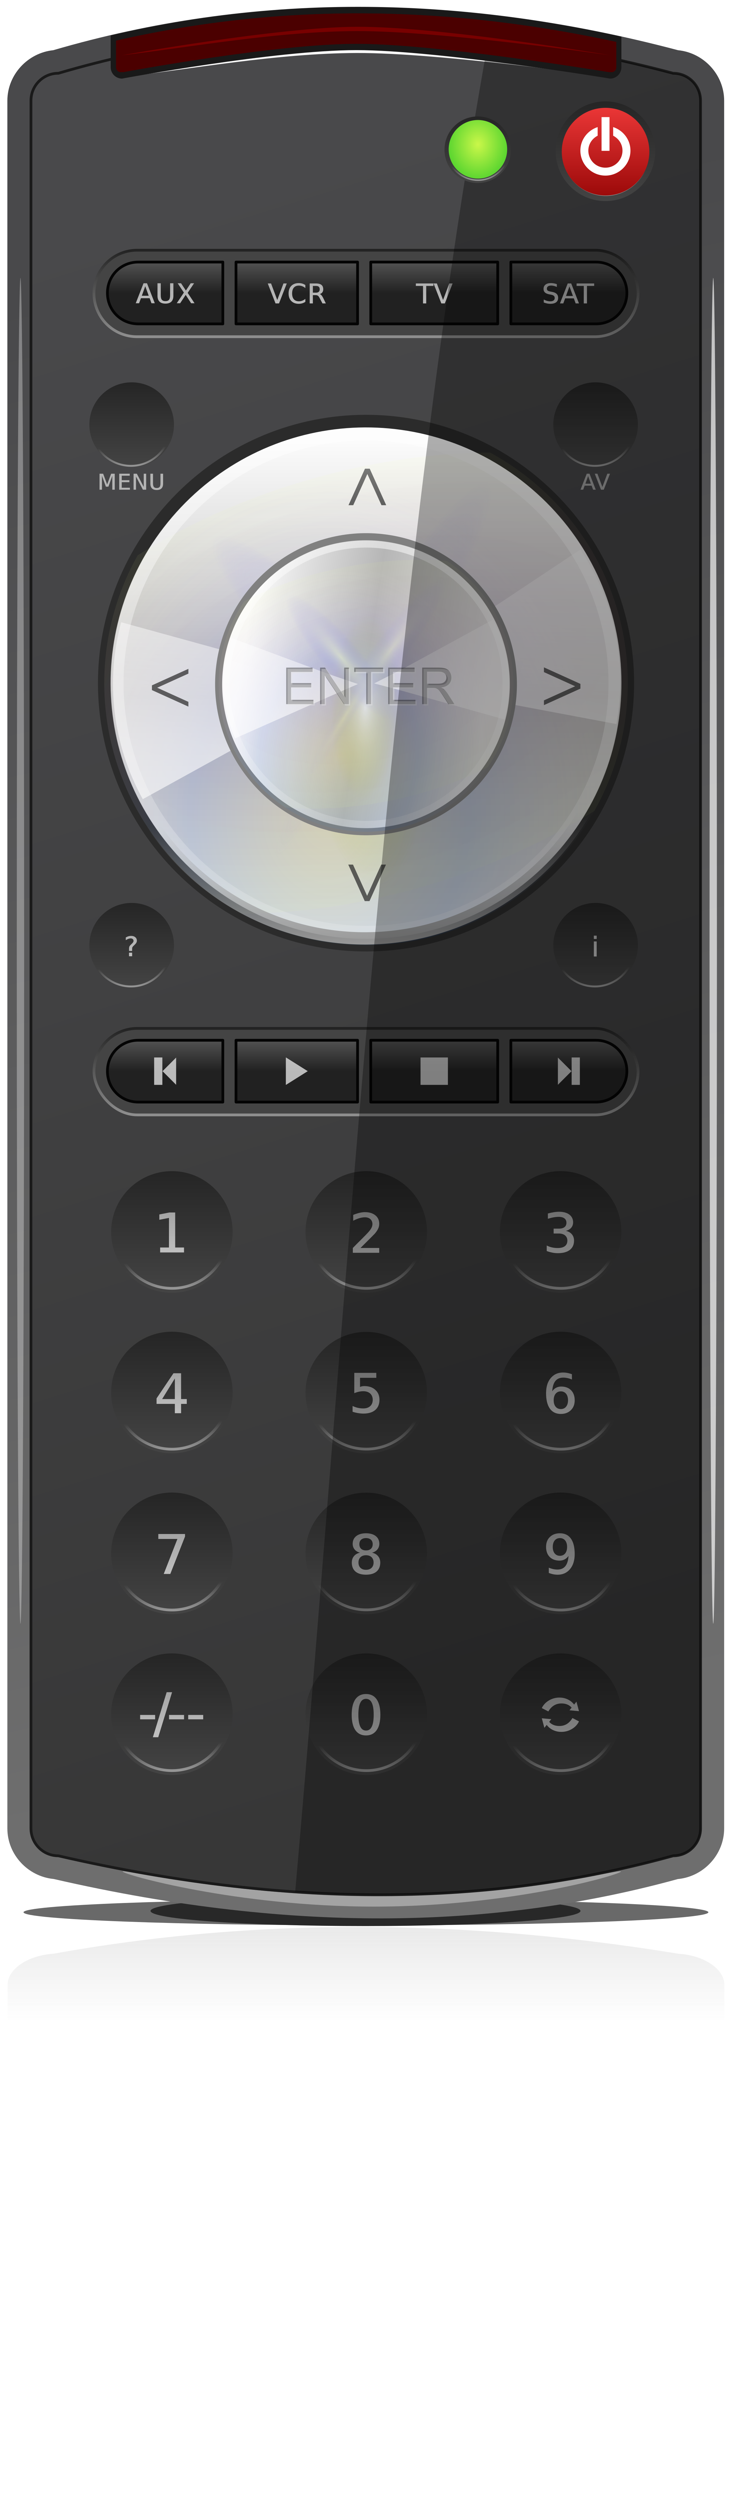 <svg xmlns="http://www.w3.org/2000/svg" xmlns:xlink="http://www.w3.org/1999/xlink" viewBox="0 0 267.4 912.4"><defs><linearGradient id="V" y2="588.45" xlink:href="#k" gradientUnits="userSpaceOnUse" x2="-8.112" gradientTransform="translate(663.89 -68.365)" y1="603.03" x1="-8.112"/><linearGradient id="l"><stop offset="0" stop-color="#212121"/><stop offset="1" stop-color="#545454"/></linearGradient><linearGradient id="k"><stop offset="0" stop-color="#e0e0e0"/><stop offset="1" stop-color="#c1c1c1"/></linearGradient><linearGradient id="i"><stop offset="0" stop-color="#999"/><stop offset="1" stop-color="#999" stop-opacity="0"/></linearGradient><linearGradient id="j"><stop offset="0" stop-color="#444"/><stop offset="1" stop-color="#252525"/></linearGradient><linearGradient id="r" y2="730.97" gradientUnits="userSpaceOnUse" x2="931.48" gradientTransform="translate(-38.256 17.862)" y1="173.5" x1="756.56"><stop offset="0" stop-color="#49494b"/><stop offset="1" stop-color="#373737"/></linearGradient><linearGradient id="s" y2="247.42" xlink:href="#m" gradientUnits="userSpaceOnUse" x2="-156.82" gradientTransform="translate(957.71 -7.25)" y1="214.87" x1="-156.82"/><linearGradient id="a" y2="34.307" gradientUnits="userSpaceOnUse" x2="32.511" y1="11.188" x1="14.997"><stop offset="0" stop-color="#ebebeb"/><stop offset=".5" stop-color="#fff"/><stop offset="1" stop-color="#ebebeb"/></linearGradient><linearGradient id="b" y2="14.203" gradientUnits="userSpaceOnUse" x2="35.391" y1="32.416" x1="12.274"><stop offset="0" stop-color="#fbfbfb"/><stop offset=".5" stop-color="#b6b6b6"/><stop offset="1" stop-color="#e4e4e4"/></linearGradient><linearGradient id="c" y2="14.203" gradientUnits="userSpaceOnUse" x2="35.391" y1="32.416" x1="12.274"><stop offset="0" stop-color="#b307ff" stop-opacity=".822"/><stop offset="1" stop-color="#f0ff8b" stop-opacity=".644"/><stop offset="1" stop-color="#fff" stop-opacity="0"/></linearGradient><linearGradient id="d" y2="14.203" gradientUnits="userSpaceOnUse" y1="32.416" x2="35.391" x1="12.274"><stop offset="0" stop-color="#fff"/><stop offset="1" stop-color="#b8c04c" stop-opacity="0"/></linearGradient><linearGradient id="e" y2="14.203" gradientUnits="userSpaceOnUse" x2="35.391" y1="32.416" x1="12.274"><stop offset="0" stop-color="#ffffc8"/><stop offset="1" stop-color="#9a91ef" stop-opacity="0"/></linearGradient><linearGradient id="f" y2="14.203" gradientUnits="userSpaceOnUse" y1="32.416" x2="35.391" x1="12.274"><stop offset="0" stop-color="#fff307"/><stop offset=".5" stop-color="#166eff"/><stop offset="1" stop-color="#fff" stop-opacity="0"/></linearGradient><linearGradient id="g"><stop offset="0" stop-color="#fff" stop-opacity=".327"/><stop offset="1" stop-color="#fff" stop-opacity=".604"/></linearGradient><linearGradient id="h"><stop offset="0" stop-color="#fff"/><stop offset="1" stop-color="#fff" stop-opacity="0"/></linearGradient><linearGradient id="t" y2="731.95" xlink:href="#j" gradientUnits="userSpaceOnUse" x2="292.61" gradientTransform="translate(957.71 -7.25)" y1="694.52" x1="292.61"/><linearGradient id="u" y2="179.19" xlink:href="#l" gradientUnits="userSpaceOnUse" x2="-230.2" gradientTransform="translate(957.71 32.751)" y1="190.97" x1="-230.2"/><linearGradient id="v" y2="34.307" xlink:href="#a" gradientUnits="userSpaceOnUse" x2="32.511" gradientTransform="rotate(41.999 153.319 1118.676) scale(5.458)" y1="11.188" x1="14.997"/><linearGradient id="w" y2="36.431" xlink:href="#b" gradientUnits="userSpaceOnUse" x2="36.003" gradientTransform="rotate(41.999 153.319 1118.676) scale(5.458)" y1="11.114" x1="13.208"/><linearGradient id="D" y2="28" xlink:href="#g" gradientUnits="userSpaceOnUse" x2="29" gradientTransform="scale(5.731) rotate(42 27.43 193.732)" y1="14.625" x1="21.125"/><linearGradient id="E" y2="54.698" xlink:href="#h" gradientUnits="userSpaceOnUse" x2="48.799" gradientTransform="scale(4.585) rotate(42.001 28.07 248.222)" y1="3.61" x1="10.502"/><linearGradient id="R" y2="307.09" gradientUnits="userSpaceOnUse" x2="317.9" gradientTransform="rotate(90 562.615 545.885)" y1="307.09" x1="304.58"><stop offset="0" stop-color="#444"/><stop offset="1" stop-color="#252525"/></linearGradient><linearGradient id="Z" y2="588.45" xlink:href="#k" gradientUnits="userSpaceOnUse" x2="-8.112" gradientTransform="translate(738.18 88.184)" y1="603.03" x1="-8.112"/><linearGradient id="F" y2="34.307" xlink:href="#a" gradientUnits="userSpaceOnUse" x2="32.511" gradientTransform="translate(228.86 315.09) scale(6.295)" y1="11.188" x1="14.997"/><linearGradient id="G" y2="14.203" xlink:href="#b" gradientUnits="userSpaceOnUse" x2="35.391" gradientTransform="translate(228.86 315.09) scale(6.295)" y1="32.416" x1="12.274"/><linearGradient id="aa" y2="588.45" xlink:href="#k" gradientUnits="userSpaceOnUse" x2="-8.112" gradientTransform="translate(809.14 88.174)" y1="603.03" x1="-8.112"/><linearGradient id="af" y2="247.42" xlink:href="#m" gradientUnits="userSpaceOnUse" x2="-156.82" gradientTransform="translate(957.71 276.75)" y1="214.87" x1="-156.82"/><linearGradient id="ag" y2="731.95" xlink:href="#j" gradientUnits="userSpaceOnUse" x2="292.61" gradientTransform="translate(957.71 276.75)" y1="694.52" x1="292.61"/><linearGradient id="ah" y2="179.19" xlink:href="#l" gradientUnits="userSpaceOnUse" x2="-230.2" gradientTransform="translate(957.71 316.75)" y1="190.97" x1="-230.2"/><linearGradient id="ao" y2="588.45" xlink:href="#k" gradientUnits="userSpaceOnUse" x2="-8.112" gradientTransform="translate(829.7 -371.31)" y1="603.03" x1="-8.112"/><linearGradient id="ap" y2="588.45" xlink:href="#k" gradientUnits="userSpaceOnUse" x2="-8.112" gradientTransform="matrix(-.795 .5 -.795 -.5 1467.4 949.17)" y1="603.03" x1="-8.112"/><linearGradient id="N" y2="28" xlink:href="#g" gradientUnits="userSpaceOnUse" x2="29" gradientTransform="translate(221.31 314.54) scale(6.609)" y1="14.625" x1="21.125"/><linearGradient id="O" y2="54.698" xlink:href="#h" gradientUnits="userSpaceOnUse" x2="48.799" gradientTransform="translate(251.2 328.31) scale(5.287)" y1="3.61" x1="10.502"/><linearGradient id="Q" y2="703.24" xlink:href="#i" gradientUnits="userSpaceOnUse" x2="292.43" y1="694.07" x1="292.74"/><linearGradient id="S" y2="731.95" xlink:href="#j" gradientUnits="userSpaceOnUse" x2="292.61" y1="694.52" x1="292.61"/><linearGradient id="al" y2="145.48" xlink:href="#i" gradientUnits="userSpaceOnUse" x2="789.26" gradientTransform="matrix(1 0 0 .6 -204.68 731.17)" y1="12.448" x1="789.26"/><linearGradient id="aA" y2="731.95" gradientUnits="userSpaceOnUse" x2="292.61" y1="694.52" x1="292.61"><stop offset="0" stop-color="#ea3636"/><stop offset="1" stop-color="#9c0a0a"/></linearGradient><linearGradient id="aB" y2="731.95" gradientUnits="userSpaceOnUse" x2="292.61" y1="694.52" x1="292.61"><stop offset="0" stop-color="#444"/><stop offset="1" stop-color="#252525"/></linearGradient><linearGradient id="aq" y2="588.45" xlink:href="#k" gradientUnits="userSpaceOnUse" x2="-8.112" gradientTransform="matrix(-.5 -.5 -.5 .5 1169.1 66.269)" y1="603.03" x1="-8.112"/><linearGradient id="T" y2="588.45" xlink:href="#k" gradientUnits="userSpaceOnUse" x2="-8.112" gradientTransform="translate(521.67 -68.355)" y1="603.03" x1="-8.112"/><linearGradient id="U" y2="588.45" xlink:href="#k" gradientUnits="userSpaceOnUse" x2="-8.112" gradientTransform="translate(593.12 -68.225)" y1="603.03" x1="-8.112"/><linearGradient id="m"><stop offset="0" stop-color="#212121"/><stop offset="1" stop-color="#909090"/></linearGradient><linearGradient id="W" y2="588.45" xlink:href="#k" gradientUnits="userSpaceOnUse" x2="-8.112" gradientTransform="translate(521.92 -9.688)" y1="603.03" x1="-8.112"/><linearGradient id="X" y2="588.45" xlink:href="#k" gradientUnits="userSpaceOnUse" x2="-8.112" gradientTransform="translate(592.95 -9.828)" y1="603.03" x1="-8.112"/><linearGradient id="Y" y2="588.45" xlink:href="#k" gradientUnits="userSpaceOnUse" x2="-8.112" gradientTransform="translate(663.77 -9.698)" y1="603.03" x1="-8.112"/><linearGradient id="ab" y2="588.45" xlink:href="#k" gradientUnits="userSpaceOnUse" x2="-8.112" gradientTransform="translate(663.91 48.969)" y1="603.03" x1="-8.112"/><linearGradient id="ac" y2="588.45" xlink:href="#k" gradientUnits="userSpaceOnUse" x2="-8.112" gradientTransform="translate(592.84 107.64)" y1="603.03" x1="-8.112"/><linearGradient id="ad" y2="596.24" xlink:href="#k" gradientUnits="userSpaceOnUse" x2="-11.232" gradientTransform="translate(708.36 -1251.8)" y1="596.24" x1="1.287"/><linearGradient id="ae" y2="588.45" xlink:href="#k" gradientUnits="userSpaceOnUse" x2="-8.112" gradientTransform="translate(515.92 106.72)" y1="603.03" x1="-8.112"/><linearGradient id="ai" y2="588.45" xlink:href="#k" gradientUnits="userSpaceOnUse" x2="-8.112" gradientTransform="translate(515.26 -414.76)" y1="603.03" x1="-8.112"/><linearGradient id="aj" y2="588.45" xlink:href="#k" gradientUnits="userSpaceOnUse" x2="-8.112" gradientTransform="translate(563.48 -414.7)" y1="603.03" x1="-8.112"/><linearGradient id="am" y2="588.45" xlink:href="#k" gradientUnits="userSpaceOnUse" x2="-8.112" gradientTransform="translate(617.68 -414.69)" y1="603.03" x1="-8.112"/><linearGradient id="an" y2="588.45" xlink:href="#k" gradientUnits="userSpaceOnUse" x2="-8.112" gradientTransform="translate(663.62 -414.7)" y1="603.03" x1="-8.112"/><linearGradient id="au" y2="588.45" xlink:href="#k" gradientUnits="userSpaceOnUse" x2="-8.112" gradientTransform="translate(681.72 -176.37)" y1="603.03" x1="-8.112"/><linearGradient id="av" y2="588.45" xlink:href="#k" gradientUnits="userSpaceOnUse" x2="-8.112" gradientTransform="translate(510.94 -176.46)" y1="603.03" x1="-8.112"/><linearGradient id="at" y2="588.45" xlink:href="#k" gradientUnits="userSpaceOnUse" x2="-8.112" gradientTransform="translate(1113.2 -371.94)" y1="603.03" x1="-8.112"/><linearGradient id="as" y2="588.45" xlink:href="#k" gradientUnits="userSpaceOnUse" x2="-8.112" gradientTransform="matrix(.5 -.5 .5 .5 433.38 66.269)" y1="603.03" x1="-8.112"/><linearGradient id="ar" y2="588.45" xlink:href="#k" gradientUnits="userSpaceOnUse" x2="-8.112" gradientTransform="translate(960.66 -371.94)" y1="603.03" x1="-8.112"/><linearGradient id="o" y2="706.79" gradientUnits="userSpaceOnUse" x2="877.44" gradientTransform="translate(11.516 30.673)" y1="173.5" x1="756.56"><stop offset="0" stop-color="#49494b"/><stop offset="1" stop-color="#6e6e6e"/></linearGradient><radialGradient id="aC" gradientUnits="userSpaceOnUse" cy="719" cx="292.61" gradientTransform="matrix(-1 0 0 -1.185 585.23 1562.1)" r="18.712"><stop offset="0" stop-color="#caf749"/><stop offset="1" stop-color="#5dd630"/></radialGradient><radialGradient id="L" xlink:href="#e" gradientUnits="userSpaceOnUse" cy="23.914" cx="133.84" gradientTransform="matrix(-.267 .073 -.679 -2.47 438.45 536.86)" r="21.333"/><radialGradient id="K" xlink:href="#e" gradientUnits="userSpaceOnUse" cy="21.618" cx="35.511" gradientTransform="matrix(.56 -.101 .554 3.066 341.81 365.93)" r="21.333"/><radialGradient id="J" xlink:href="#e" gradientUnits="userSpaceOnUse" cy="33.378" cx="16.885" gradientTransform="matrix(.027 -.65 2.879 .121 256.26 467.41)" r="21.333"/><radialGradient id="I" xlink:href="#d" gradientUnits="userSpaceOnUse" cy="48.238" cx="53.557" gradientTransform="matrix(.838 -.841 2.289 2.281 236.8 407.62)" r="21.333"/><radialGradient id="H" xlink:href="#c" gradientUnits="userSpaceOnUse" cy="38.807" cx="26.138" gradientTransform="matrix(4.069 -6.57 3.544 2.195 136.04 547.03)" r="21.333"/><radialGradient id="x" xlink:href="#c" gradientUnits="userSpaceOnUse" cy="38.807" cx="26.138" gradientTransform="matrix(6.434 -1.873 1.01 3.471 593.51 280.36)" r="21.333"/><radialGradient id="y" xlink:href="#d" gradientUnits="userSpaceOnUse" cy="48.238" cx="53.557" gradientTransform="matrix(1.028 -.056 .151 2.798 739.33 248.98)" r="21.333"/><radialGradient id="z" xlink:href="#e" gradientUnits="userSpaceOnUse" cy="33.378" cx="16.885" gradientTransform="matrix(.395 -.403 1.785 1.749 717.18 298.8)" r="21.333"/><radialGradient id="A" xlink:href="#e" gradientUnits="userSpaceOnUse" cy="21.618" cx="35.511" gradientTransform="matrix(.42 .26 -1.422 2.297 831.19 283.05)" r="21.333"/><radialGradient id="C" xlink:href="#f" gradientUnits="userSpaceOnUse" cy="27.569" cx="37.751" gradientTransform="matrix(-.047 5.868 -4.791 -.039 921.3 193.63)" r="21.333"/><radialGradient id="M" xlink:href="#f" gradientUnits="userSpaceOnUse" cy="27.569" cx="37.751" gradientTransform="matrix(4.487 5.066 -4.136 3.663 350.03 219.77)" r="21.333"/><radialGradient id="B" xlink:href="#e" gradientUnits="userSpaceOnUse" cy="23.914" cx="133.84" gradientTransform="matrix(-.215 -.108 .996 -1.986 794.29 449.27)" r="21.333"/><filter id="ax" height="1.455" width="1.054" color-interpolation-filters="sRGB" y="-.227" x="-.027"><feGaussianBlur stdDeviation="2.034"/></filter><filter id="aw" height="1.435" width="1.025" color-interpolation-filters="sRGB" y="-.218" x="-.013"><feGaussianBlur stdDeviation=".944"/></filter><filter id="az" height="1.435" width="1.025" color-interpolation-filters="sRGB" y="-.218" x="-.013"><feGaussianBlur stdDeviation=".944"/></filter><filter id="ak" color-interpolation-filters="sRGB"><feGaussianBlur stdDeviation="1.157"/></filter><filter id="ay" height="1.987" width="1.064" color-interpolation-filters="sRGB" y="-.494" x="-.032"><feGaussianBlur stdDeviation="1.953"/></filter><filter id="q" height="1.363" width="1.026" color-interpolation-filters="sRGB" y="-.182" x="-.013"><feGaussianBlur stdDeviation=".975"/></filter><filter id="p" height="1.024" width="3.01" color-interpolation-filters="sRGB" y="-.012" x="-1.005"><feGaussianBlur stdDeviation="1.948"/></filter><filter id="aD" color-interpolation-filters="sRGB"><feGaussianBlur stdDeviation=".337"/></filter><filter id="P" color-interpolation-filters="sRGB"><feGaussianBlur stdDeviation=".337"/></filter><filter id="n" height="1.839" width="1.04" color-interpolation-filters="sRGB" y="-.419" x="-.02"><feGaussianBlur stdDeviation="2.733"/></filter></defs><g transform="translate(-667.18 -116.8)"><path d="M745.19 784.29c0 4.32-74.176 7.822-165.68 7.822-91.5 0-165.68-3.502-165.68-7.822s74.176-7.822 165.68-7.822c91.5 0 165.68 3.502 165.68 7.822z" transform="matrix(.755 0 0 .611 363.33 335.48)" color="#000" filter="url(#n)" fill="#696969"/><path d="M745.19 784.29c0 4.32-74.176 7.822-165.68 7.822-91.5 0-165.68-3.502-165.68-7.822s74.176-7.822 165.68-7.822c91.5 0 165.68 3.502 165.68 7.822z" transform="matrix(.474 0 0 -.706 526.01 1367.9)" color="#000" filter="url(#n)" fill="#282828"/><path d="M797.93 119.28c-38.04 0-75.169 5.295-111.31 15.844-9.3.974-16.75 8.91-16.75 18.438v630.53c0 9.581 7.533 17.537 16.906 18.438 90.055 20.689 164.07 17.588 228 .031 9.39-.884 16.938-8.876 16.938-18.469v-630.53c0-9.56-7.5-17.508-16.844-18.438-39.832-10.525-78.84-15.844-116.94-15.844z" color="#000" fill="url(#o)"/><path transform="matrix(.579 0 0 1.276 260.57 -35.939)" d="M717.5 391.64c0 106.29-1.041 192.46-2.326 192.46-1.284 0-2.325-86.168-2.325-192.46s1.04-192.46 2.325-192.46c1.285 0 2.326 86.168 2.326 192.46z" opacity=".568" color="#000" filter="url(#p)" fill="#fff"/><path d="M894.01 799.81c0 1.05-39.926 12.8-90.193 12.8-50.266 0-91.838-11.75-91.838-12.8 0-1.05 41.571 8.997 91.838 8.997 50.266 0 90.193-10.047 90.193-8.997z" color="#000" filter="url(#q)" fill="#a3a3a3"/><path d="M688.49 143.54c71.075-20.858 145.94-20.858 224.6 0 5.54 0 10 4.46 10 10v630.53c0 5.54-4.46 10-10 10-62.736 17.331-135.36 20.535-224.6 0-5.54 0-10-4.46-10-10V153.54c0-5.54 4.46-10 10-10z" color="#000" stroke="#1a1a1a" fill="url(#r)"/><path d="M717.5 391.64c0 106.29-1.041 192.46-2.326 192.46-1.284 0-2.325-86.168-2.325-192.46s1.04-192.46 2.325-192.46c1.285 0 2.326 86.168 2.326 192.46z" transform="matrix(.579 0 0 1.276 513.64 -35.939)" opacity=".816" color="#000" filter="url(#p)" fill="#fff"/><path d="M717.29 208.12H884.5c8.742 0 15.78 7.038 15.78 15.78 0 8.742-7.038 15.78-15.78 15.78H717.29a15.746 15.746 0 01-15.78-15.78c0-8.742 7.038-15.78 15.78-15.78z" stroke-linejoin="round" color="#000" stroke="url(#s)" stroke-linecap="square" fill="url(#t)"/><path d="M753.39 212.44v22.562h44.406V212.44H753.39zM853.8 235h31.094c6.322 0 11.281-4.96 11.281-11.281 0-6.322-4.96-11.281-11.281-11.281H853.8V235zM848.99 212.44h-46.375v22.562h46.375V212.44zM748.58 212.44h-30.875c-6.322 0-11.281 4.96-11.281 11.281 0 6.322 4.96 11.281 11.281 11.281h30.875V212.44z" stroke-linejoin="round" color="#000" stroke="#040404" stroke-linecap="square" fill="url(#u)"/><path d="M864.81 295.12c-39.348-35.429-99.477-32.278-134.91 7.07-35.429 39.348-32.278 99.477 7.07 134.91 39.348 35.43 99.477 32.277 134.91-7.07 35.43-39.348 32.278-99.477-7.07-134.91z" fill="url(#v)"/><path d="M864.81 295.12c-39.348-35.429-99.477-32.278-134.91 7.07-35.429 39.348-32.278 99.477 7.07 134.91 39.348 35.43 99.477 32.277 134.91-7.07 35.43-39.348 32.278-99.477-7.07-134.91z" stroke="#2b2b2b" stroke-width="4.6" fill="url(#w)"/><path d="M864.81 295.12c-39.348-35.429-99.477-32.278-134.91 7.07-35.429 39.348-32.278 99.477 7.07 134.91 39.348 35.43 99.477 32.277 134.91-7.07 35.43-39.348 32.278-99.477-7.07-134.91z" opacity=".097" fill="url(#x)"/><path d="M864.81 295.12c-39.348-35.429-99.477-32.278-134.91 7.07-35.429 39.348-32.278 99.477 7.07 134.91 39.348 35.43 99.477 32.277 134.91-7.07 35.43-39.348 32.278-99.477-7.07-134.91z" opacity=".714" fill="url(#y)"/><path d="M864.81 295.12c-39.348-35.429-99.477-32.278-134.91 7.07-35.429 39.348-32.278 99.477 7.07 134.91 39.348 35.43 99.477 32.277 134.91-7.07 35.43-39.348 32.278-99.477-7.07-134.91z" opacity=".623" fill="url(#z)"/><path d="M864.81 295.12c-39.348-35.429-99.477-32.278-134.91 7.07-35.429 39.348-32.278 99.477 7.07 134.91 39.348 35.43 99.477 32.277 134.91-7.07 35.43-39.348 32.278-99.477-7.07-134.91z" opacity=".371" fill="url(#A)"/><path d="M864.81 295.12c-39.348-35.429-99.477-32.278-134.91 7.07-35.429 39.348-32.278 99.477 7.07 134.91 39.348 35.43 99.477 32.277 134.91-7.07 35.43-39.348 32.278-99.477-7.07-134.91z" opacity=".234" fill="url(#B)"/><path d="M864.81 295.12c-39.348-35.429-99.477-32.278-134.91 7.07-35.429 39.348-32.278 99.477 7.07 134.91 39.348 35.43 99.477 32.277 134.91-7.07 35.43-39.348 32.278-99.477-7.07-134.91z" opacity=".114" fill="url(#C)"/><path d="M879.2 317.34l-55.192 36.651-17.894 11.138 20.864 3.62 65.387 12.297c4.032-21.85-.511-44.687-13.166-63.706zM719.33 408.46l58.019-31.988 18.284-10.012-20.03-4.941-64.155-17.632c-5.815 21.444-3.165 44.577 7.882 64.573z" fill="url(#D)"/><path d="M861.63 298.65c-37.391-33.667-94.532-30.673-128.2 6.719-33.667 37.392-30.673 94.532 6.719 128.2 37.392 33.667 94.532 30.673 128.2-6.719 33.667-37.391 30.673-94.532-6.719-128.2z" opacity=".546" stroke="url(#E)" stroke-width="4.585" fill="none"/><path d="M379.94 350.34c-61.058 0-110.16 49.099-110.16 110.16 0 61.058 49.099 110.16 110.16 110.16 61.058 0 110.16-49.099 110.16-110.16 0-61.058-49.099-110.16-110.16-110.16z" fill="url(#F)" transform="matrix(.333 .357 -.357 .333 838.76 77.52)"/><path d="M379.94 350.34c-61.058 0-110.16 49.099-110.16 110.16 0 61.058 49.099 110.16 110.16 110.16 61.058 0 110.16-49.099 110.16-110.16 0-61.058-49.099-110.16-110.16-110.16z" stroke="gray" stroke-width="5.287" fill="url(#G)" transform="matrix(.333 .357 -.357 .333 838.76 77.52)"/><path d="M379.94 350.34c-61.058 0-110.16 49.099-110.16 110.16 0 61.058 49.099 110.16 110.16 110.16 61.058 0 110.16-49.099 110.16-110.16 0-61.058-49.099-110.16-110.16-110.16z" opacity=".097" fill="url(#H)" transform="matrix(.333 .357 -.357 .333 838.76 77.52)"/><path d="M379.94 350.34c-61.058 0-110.16 49.099-110.16 110.16 0 61.058 49.099 110.16 110.16 110.16 61.058 0 110.16-49.099 110.16-110.16 0-61.058-49.099-110.16-110.16-110.16z" opacity=".714" fill="url(#I)" transform="matrix(.333 .357 -.357 .333 838.76 77.52)"/><path d="M379.94 350.34c-61.058 0-110.16 49.099-110.16 110.16 0 61.058 49.099 110.16 110.16 110.16 61.058 0 110.16-49.099 110.16-110.16 0-61.058-49.099-110.16-110.16-110.16z" opacity=".623" fill="url(#J)" transform="matrix(.333 .357 -.357 .333 838.76 77.52)"/><path d="M379.94 350.34c-61.058 0-110.16 49.099-110.16 110.16 0 61.058 49.099 110.16 110.16 110.16 61.058 0 110.16-49.099 110.16-110.16 0-61.058-49.099-110.16-110.16-110.16z" opacity=".371" fill="url(#K)" transform="matrix(.333 .357 -.357 .333 838.76 77.52)"/><path d="M379.94 350.34c-61.058 0-110.16 49.099-110.16 110.16 0 61.058 49.099 110.16 110.16 110.16 61.058 0 110.16-49.099 110.16-110.16 0-61.058-49.099-110.16-110.16-110.16z" opacity=".234" fill="url(#L)" transform="matrix(.333 .357 -.357 .333 838.76 77.52)"/><path d="M379.94 350.34c-61.058 0-110.16 49.099-110.16 110.16 0 61.058 49.099 110.16 110.16 110.16 61.058 0 110.16-49.099 110.16-110.16 0-61.058-49.099-110.16-110.16-110.16z" opacity=".114" fill="url(#M)" transform="matrix(.333 .357 -.357 .333 838.76 77.52)"/><path d="M409.41 358.28l-19.017 73.997-6.74 23.352 20.674-12.996 65.524-39.917c-13.405-21.836-34.92-37.901-60.441-44.436zM342.72 559.72l25.038-72.183 7.944-22.688-20.978 11.222-68.585 34.394c11.564 22.864 31.685 40.645 56.582 49.256z" fill="url(#N)" transform="matrix(.333 .357 -.357 .333 838.76 77.52)"/><path d="M379.94 355.81c-58.023 0-104.68 46.658-104.68 104.68 0 58.023 46.658 104.68 104.68 104.68 58.023 0 104.68-46.658 104.68-104.68 0-58.023-46.658-104.68-104.68-104.68z" opacity=".546" stroke="url(#O)" stroke-width="5.287" fill="none" transform="matrix(.333 .357 -.357 .333 838.76 77.52)"/><path d="M275.81 705.01c4.541-9.283 15.748-13.127 25.031-8.585a18.712 18.712 0 018.832 9.11" transform="matrix(4.972 0 0 -4.972 -654.48 3912.4)" filter="url(#P)" stroke="url(#Q)" stroke-width=".904" fill="none"/><path d="M275.81 705.01c4.541-9.283 15.748-13.127 25.031-8.585a18.712 18.712 0 018.832 9.11" transform="matrix(4.184 0 0 3.786 -424.39 -2353.6)" opacity=".5" filter="url(#P)" stroke="url(#Q)" stroke-width=".904" fill="none"/><path d="M802.15 445.65l6.024-13.32h-1.728l-5.16 11.4-5.16-11.4h-1.728l6.024 13.32h1.728M722.68 368.65l13.32 6.024v-1.728l-11.4-5.16 11.4-5.16v-1.728l-13.32 6.024v1.728" opacity=".7" color="#000" fill="url(#R)"/><path d="M800.51 287.85l-6.024 13.32h1.728l5.16-11.4 5.16 11.4h1.728l-6.024-13.32h-1.728" opacity=".7" fill="url(#R)"/><path d="M879.2 366.38l-13.32-6.024v1.728l11.4 5.16-11.4 5.16v1.728l13.32-6.024v-1.728" opacity=".7" color="#000" fill="url(#R)"/><g opacity=".4" color="#000" fill="#1a1a1a"><path d="M771.73 373.765v-13.322h9.633v1.572h-7.87v4.08h7.37v1.563h-7.37v4.535h8.179v1.572h-9.942M784.11 373.765v-13.322h1.808l6.998 10.459v-10.459h1.69v13.322h-1.809l-6.997-10.469v10.469h-1.69M800.97 373.765v-11.75h-4.39v-1.572h10.56v1.572h-4.408v11.75h-1.762M808.99 373.765v-13.322h9.633v1.572h-7.87v4.08h7.37v1.563h-7.37v4.535h8.179v1.572h-9.942M821.41 373.765v-13.322h5.907c1.187 0 2.09.121 2.708.363.618.237 1.111.658 1.48 1.264.37.605.555 1.275.555 2.008 0 .945-.306 1.742-.918 2.39-.611.648-1.557 1.06-2.835 1.236.467.224.821.445 1.063.663.515.473 1.003 1.063 1.463 1.772l2.318 3.626h-2.218l-1.762-2.772c-.515-.8-.94-1.411-1.273-1.835-.333-.424-.633-.721-.9-.89a2.592 2.592 0 00-.799-.355c-.2-.043-.527-.064-.981-.064h-2.045v5.916h-1.763m1.763-7.442h3.79c.805 0 1.435-.082 1.89-.246.454-.17.8-.436 1.036-.8.236-.37.354-.769.354-1.199 0-.63-.23-1.148-.69-1.554-.455-.406-1.176-.609-2.163-.609h-4.217v4.408"/></g><g opacity=".4" color="#000" fill="#e6e6e6"><path d="M772.22 374.255v-13.322h9.633v1.572h-7.87v4.08h7.37v1.563h-7.37v4.535h8.179v1.572h-9.942M784.6 374.255v-13.322h1.808l6.998 10.459v-10.459h1.69v13.322h-1.809l-6.997-10.469v10.469h-1.69M801.46 374.255v-11.75h-4.39v-1.572h10.56v1.572h-4.407v11.75h-1.763M809.48 374.255v-13.322h9.633v1.572h-7.87v4.08h7.37v1.563h-7.37v4.535h8.179v1.572h-9.942M821.9 374.255v-13.322h5.907c1.187 0 2.09.121 2.708.363.618.237 1.112.658 1.481 1.264.37.605.554 1.275.554 2.008 0 .945-.306 1.742-.917 2.39-.612.648-1.557 1.06-2.836 1.236.467.224.821.445 1.064.663.514.473 1.002 1.063 1.463 1.772l2.317 3.626h-2.217l-1.763-2.772c-.515-.8-.94-1.411-1.272-1.835-.334-.424-.634-.721-.9-.89a2.592 2.592 0 00-.8-.355c-.2-.043-.527-.064-.981-.064h-2.045v5.916H821.9m1.763-7.442h3.79c.805 0 1.435-.082 1.89-.246.454-.17.8-.436 1.036-.8.236-.37.354-.769.354-1.199 0-.63-.23-1.148-.69-1.554-.455-.406-1.176-.609-2.163-.609h-4.217v4.408"/></g><path d="M311.33 713.24c0 10.334-8.377 18.712-18.712 18.712s-18.712-8.377-18.712-18.712 8.377-18.712 18.712-18.712 18.712 8.377 18.712 18.712z" transform="matrix(1.186 0 0 -1.186 382.93 1529.6)" fill="url(#S)"/><path d="M311.33 713.24c0 10.334-8.377 18.712-18.712 18.712s-18.712-8.377-18.712-18.712 8.377-18.712 18.712-18.712 18.712 8.377 18.712 18.712z" transform="translate(424.74 -59.881) scale(1.043)" fill="url(#S)"/><path d="M275.81 705.01c4.541-9.283 15.748-13.127 25.031-8.585a18.712 18.712 0 018.832 9.11" transform="matrix(1.107 0 0 -1.107 406.09 1473.2)" filter="url(#P)" stroke="url(#Q)" stroke-width=".904" fill="none"/><path d="M275.81 705.01c4.541-9.283 15.748-13.127 25.031-8.585a18.712 18.712 0 018.832 9.11" transform="matrix(.931 0 0 .843 457.41 79.555)" opacity=".5" filter="url(#P)" stroke="url(#Q)" stroke-width=".904" fill="none"/><path d="M311.33 713.24c0 10.334-8.377 18.712-18.712 18.712s-18.712-8.377-18.712-18.712 8.377-18.712 18.712-18.712 18.712 8.377 18.712 18.712z" transform="matrix(1.186 0 0 -1.186 382.93 1470.9)" fill="url(#S)"/><path d="M311.33 713.24c0 10.334-8.377 18.712-18.712 18.712s-18.712-8.377-18.712-18.712 8.377-18.712 18.712-18.712 18.712 8.377 18.712 18.712z" transform="translate(424.74 -118.55) scale(1.043)" fill="url(#S)"/><path d="M275.81 705.01c4.541-9.283 15.748-13.127 25.031-8.585a18.712 18.712 0 018.832 9.11" transform="matrix(1.107 0 0 -1.107 406.09 1414.5)" filter="url(#P)" stroke="url(#Q)" stroke-width=".904" fill="none"/><path d="M275.81 705.01c4.541-9.283 15.748-13.127 25.031-8.585a18.712 18.712 0 018.832 9.11" transform="matrix(.931 0 0 .843 457.41 20.889)" opacity=".5" filter="url(#P)" stroke="url(#Q)" stroke-width=".904" fill="none"/><path d="M311.33 713.24c0 10.334-8.377 18.712-18.712 18.712s-18.712-8.377-18.712-18.712 8.377-18.712 18.712-18.712 18.712 8.377 18.712 18.712z" transform="matrix(1.186 0 0 -1.186 382.93 1412.3)" fill="url(#S)"/><path d="M311.33 713.24c0 10.334-8.377 18.712-18.712 18.712s-18.712-8.377-18.712-18.712 8.377-18.712 18.712-18.712 18.712 8.377 18.712 18.712z" transform="translate(424.74 -177.21) scale(1.043)" fill="url(#S)"/><path d="M275.81 705.01c4.541-9.283 15.748-13.127 25.031-8.585a18.712 18.712 0 018.832 9.11" transform="matrix(1.107 0 0 -1.107 406.09 1355.8)" filter="url(#P)" stroke="url(#Q)" stroke-width=".904" fill="none"/><path d="M275.81 705.01c4.541-9.283 15.748-13.127 25.031-8.585a18.712 18.712 0 018.832 9.11" transform="matrix(.931 0 0 .843 457.41 -37.778)" opacity=".5" filter="url(#P)" stroke="url(#Q)" stroke-width=".904" fill="none"/><path d="M311.33 713.24c0 10.334-8.377 18.712-18.712 18.712s-18.712-8.377-18.712-18.712 8.377-18.712 18.712-18.712 18.712 8.377 18.712 18.712z" transform="matrix(1.186 0 0 -1.186 382.93 1588.3)" fill="url(#S)"/><path d="M311.33 713.24c0 10.334-8.377 18.712-18.712 18.712s-18.712-8.377-18.712-18.712 8.377-18.712 18.712-18.712 18.712 8.377 18.712 18.712z" transform="translate(424.74 -1.214) scale(1.043)" fill="url(#S)"/><path d="M275.81 705.01c4.541-9.283 15.748-13.127 25.031-8.585a18.712 18.712 0 018.832 9.11" transform="matrix(1.107 0 0 -1.107 406.09 1531.8)" filter="url(#P)" stroke="url(#Q)" stroke-width=".904" fill="none"/><path d="M275.81 705.01c4.541-9.283 15.748-13.127 25.031-8.585a18.712 18.712 0 018.832 9.11" transform="matrix(.931 0 0 .843 457.41 138.22)" opacity=".5" filter="url(#P)" stroke="url(#Q)" stroke-width=".904" fill="none"/><path d="M311.33 713.24c0 10.334-8.377 18.712-18.712 18.712s-18.712-8.377-18.712-18.712 8.377-18.712 18.712-18.712 18.712 8.377 18.712 18.712z" transform="matrix(.826 0 0 -.826 473.573 1050.92)" fill="url(#S)"/><path d="M311.33 713.24c0 10.334-8.377 18.712-18.712 18.712s-18.712-8.377-18.712-18.712 8.377-18.712 18.712-18.712 18.712 8.377 18.712 18.712z" transform="translate(502.68 -55.828) scale(.726)" fill="url(#S)"/><path d="M275.81 705.01c4.541-9.283 15.748-13.127 25.031-8.585a18.712 18.712 0 018.832 9.11" transform="matrix(.77 0 0 -.77 489.696 1011.58)" filter="url(#P)" stroke="url(#Q)" stroke-width=".904" fill="none"/><path d="M275.81 705.01c4.541-9.283 15.748-13.127 25.031-8.585a18.712 18.712 0 018.832 9.11" transform="matrix(.648 0 0 .587 525.428 41.259)" opacity=".5" filter="url(#P)" stroke="url(#Q)" stroke-width=".904" fill="none"/><path d="M311.33 713.24c0 10.334-8.377 18.712-18.712 18.712s-18.712-8.377-18.712-18.712 8.377-18.712 18.712-18.712 18.712 8.377 18.712 18.712z" transform="matrix(1.186 0 0 -1.186 453.931 1529.636)" fill="url(#S)"/><path d="M311.33 713.24c0 10.334-8.377 18.712-18.712 18.712s-18.712-8.377-18.712-18.712 8.377-18.712 18.712-18.712 18.712 8.377 18.712 18.712z" transform="translate(495.734 -59.881) scale(1.043)" fill="url(#S)"/><path d="M275.81 705.01c4.541-9.283 15.748-13.127 25.031-8.585a18.712 18.712 0 018.832 9.11" transform="matrix(1.107 0 0 -1.107 477.087 1473.136)" filter="url(#P)" stroke="url(#Q)" stroke-width=".904" fill="none"/><path d="M275.81 705.01c4.541-9.283 15.748-13.127 25.031-8.585a18.712 18.712 0 018.832 9.11" transform="matrix(.931 0 0 .843 528.405 79.556)" opacity=".5" filter="url(#P)" stroke="url(#Q)" stroke-width=".904" fill="none"/><path d="M311.33 713.24c0 10.334-8.377 18.712-18.712 18.712s-18.712-8.377-18.712-18.712 8.377-18.712 18.712-18.712 18.712 8.377 18.712 18.712z" transform="matrix(1.186 0 0 -1.186 453.931 1470.97)" fill="url(#S)"/><path d="M311.33 713.24c0 10.334-8.377 18.712-18.712 18.712s-18.712-8.377-18.712-18.712 8.377-18.712 18.712-18.712 18.712 8.377 18.712 18.712z" transform="translate(495.734 -118.547) scale(1.043)" fill="url(#S)"/><path d="M275.81 705.01c4.541-9.283 15.748-13.127 25.031-8.585a18.712 18.712 0 018.832 9.11" transform="matrix(1.107 0 0 -1.107 477.087 1414.47)" filter="url(#P)" stroke="url(#Q)" stroke-width=".904" fill="none"/><path d="M275.81 705.01c4.541-9.283 15.748-13.127 25.031-8.585a18.712 18.712 0 018.832 9.11" transform="matrix(.931 0 0 .843 528.405 20.89)" opacity=".5" filter="url(#P)" stroke="url(#Q)" stroke-width=".904" fill="none"/><path d="M311.33 713.24c0 10.334-8.377 18.712-18.712 18.712s-18.712-8.377-18.712-18.712 8.377-18.712 18.712-18.712 18.712 8.377 18.712 18.712z" transform="matrix(1.186 0 0 -1.186 453.931 1412.3)" fill="url(#S)"/><path d="M311.33 713.24c0 10.334-8.377 18.712-18.712 18.712s-18.712-8.377-18.712-18.712 8.377-18.712 18.712-18.712 18.712 8.377 18.712 18.712z" transform="translate(495.734 -177.217) scale(1.043)" fill="url(#S)"/><path d="M275.81 705.01c4.541-9.283 15.748-13.127 25.031-8.585a18.712 18.712 0 018.832 9.11" transform="matrix(1.107 0 0 -1.107 477.087 1355.8)" filter="url(#P)" stroke="url(#Q)" stroke-width=".904" fill="none"/><path d="M275.81 705.01c4.541-9.283 15.748-13.127 25.031-8.585a18.712 18.712 0 018.832 9.11" transform="matrix(.931 0 0 .843 528.405 -37.78)" opacity=".5" filter="url(#P)" stroke="url(#Q)" stroke-width=".904" fill="none"/><path d="M311.33 713.24c0 10.334-8.377 18.712-18.712 18.712s-18.712-8.377-18.712-18.712 8.377-18.712 18.712-18.712 18.712 8.377 18.712 18.712z" transform="matrix(1.186 0 0 -1.186 453.931 1588.303)" fill="url(#S)"/><path d="M311.33 713.24c0 10.334-8.377 18.712-18.712 18.712s-18.712-8.377-18.712-18.712 8.377-18.712 18.712-18.712 18.712 8.377 18.712 18.712z" transform="translate(495.734 -1.214) scale(1.043)" fill="url(#S)"/><path d="M275.81 705.01c4.541-9.283 15.748-13.127 25.031-8.585a18.712 18.712 0 018.832 9.11" transform="matrix(1.107 0 0 -1.107 477.087 1531.803)" filter="url(#P)" stroke="url(#Q)" stroke-width=".904" fill="none"/><path d="M275.81 705.01c4.541-9.283 15.748-13.127 25.031-8.585a18.712 18.712 0 018.832 9.11" transform="matrix(.931 0 0 .843 528.405 138.223)" opacity=".5" filter="url(#P)" stroke="url(#Q)" stroke-width=".904" fill="none"/><path d="M311.33 713.24c0 10.334-8.377 18.712-18.712 18.712s-18.712-8.377-18.712-18.712 8.377-18.712 18.712-18.712 18.712 8.377 18.712 18.712z" transform="matrix(1.186 0 0 -1.186 524.93 1529.6)" fill="url(#S)"/><path d="M311.33 713.24c0 10.334-8.377 18.712-18.712 18.712s-18.712-8.377-18.712-18.712 8.377-18.712 18.712-18.712 18.712 8.377 18.712 18.712z" transform="translate(566.74 -59.881) scale(1.043)" fill="url(#S)"/><path d="M275.81 705.01c4.541-9.283 15.748-13.127 25.031-8.585a18.712 18.712 0 018.832 9.11" transform="matrix(1.107 0 0 -1.107 548.09 1473.2)" filter="url(#P)" stroke="url(#Q)" stroke-width=".904" fill="none"/><path d="M275.81 705.01c4.541-9.283 15.748-13.127 25.031-8.585a18.712 18.712 0 018.832 9.11" transform="matrix(.931 0 0 .843 599.41 79.555)" opacity=".5" filter="url(#P)" stroke="url(#Q)" stroke-width=".904" fill="none"/><path d="M311.33 713.24c0 10.334-8.377 18.712-18.712 18.712s-18.712-8.377-18.712-18.712 8.377-18.712 18.712-18.712 18.712 8.377 18.712 18.712z" transform="matrix(1.186 0 0 -1.186 524.93 1470.9)" fill="url(#S)"/><path d="M311.33 713.24c0 10.334-8.377 18.712-18.712 18.712s-18.712-8.377-18.712-18.712 8.377-18.712 18.712-18.712 18.712 8.377 18.712 18.712z" transform="translate(566.74 -118.55) scale(1.043)" fill="url(#S)"/><path d="M275.81 705.01c4.541-9.283 15.748-13.127 25.031-8.585a18.712 18.712 0 018.832 9.11" transform="matrix(1.107 0 0 -1.107 548.09 1414.5)" filter="url(#P)" stroke="url(#Q)" stroke-width=".904" fill="none"/><path d="M275.81 705.01c4.541-9.283 15.748-13.127 25.031-8.585a18.712 18.712 0 018.832 9.11" transform="matrix(.931 0 0 .843 599.41 20.889)" opacity=".5" filter="url(#P)" stroke="url(#Q)" stroke-width=".904" fill="none"/><path d="M311.33 713.24c0 10.334-8.377 18.712-18.712 18.712s-18.712-8.377-18.712-18.712 8.377-18.712 18.712-18.712 18.712 8.377 18.712 18.712z" transform="matrix(1.186 0 0 -1.186 524.93 1412.3)" fill="url(#S)"/><path d="M311.33 713.24c0 10.334-8.377 18.712-18.712 18.712s-18.712-8.377-18.712-18.712 8.377-18.712 18.712-18.712 18.712 8.377 18.712 18.712z" transform="translate(566.74 -177.21) scale(1.043)" fill="url(#S)"/><path d="M275.81 705.01c4.541-9.283 15.748-13.127 25.031-8.585a18.712 18.712 0 018.832 9.11" transform="matrix(1.107 0 0 -1.107 548.09 1355.8)" filter="url(#P)" stroke="url(#Q)" stroke-width=".904" fill="none"/><path d="M275.81 705.01c4.541-9.283 15.748-13.127 25.031-8.585a18.712 18.712 0 018.832 9.11" transform="matrix(.931 0 0 .843 599.41 -37.778)" opacity=".5" filter="url(#P)" stroke="url(#Q)" stroke-width=".904" fill="none"/><path d="M311.33 713.24c0 10.334-8.377 18.712-18.712 18.712s-18.712-8.377-18.712-18.712 8.377-18.712 18.712-18.712 18.712 8.377 18.712 18.712z" transform="matrix(1.186 0 0 -1.186 524.93 1588.3)" fill="url(#S)"/><path d="M311.33 713.24c0 10.334-8.377 18.712-18.712 18.712s-18.712-8.377-18.712-18.712 8.377-18.712 18.712-18.712 18.712 8.377 18.712 18.712z" transform="translate(566.74 -1.214) scale(1.043)" fill="url(#S)"/><path d="M275.81 705.01c4.541-9.283 15.748-13.127 25.031-8.585a18.712 18.712 0 018.832 9.11" transform="matrix(1.107 0 0 -1.107 548.09 1531.8)" filter="url(#P)" stroke="url(#Q)" stroke-width=".904" fill="none"/><path d="M275.81 705.01c4.541-9.283 15.748-13.127 25.031-8.585a18.712 18.712 0 018.832 9.11" transform="matrix(.931 0 0 .843 599.41 138.22)" opacity=".5" filter="url(#P)" stroke="url(#Q)" stroke-width=".904" fill="none"/><path d="M509.38 532.87v1.8h8.72v-1.8h-3.22v-12.78h-2.16l-3.64.72v1.94l3.52-.68v10.8h-3.22" transform="translate(216.3 39.205)" opacity=".803" fill="url(#T)"/><path d="M582.57 533.04c3.16-3.14 4.88-4.86 5.22-5.22 1.24-1.48 1.62-2.44 1.62-3.64 0-1.28-.48-2.32-1.44-3.08s-2.22-1.14-3.78-1.14c-1.18 0-2.62.34-4.28 1v2.14c1.64-.86 3.06-1.26 4.32-1.26 1.62 0 2.7 1.02 2.7 2.46 0 .92-.4 1.78-1.64 3.14-.34.38-1.14 1.2-2.42 2.48-1.32 1.3-2.36 2.34-3.1 3.12v1.76h9.64v-1.76h-6.84" transform="translate(216.3 39.205)" opacity=".803" fill="url(#U)"/><path d="M657.58 526.8c1.7-.42 2.66-1.58 2.66-3.14 0-2.36-1.98-3.84-5.08-3.84-1.24 0-2.58.22-4.14.64v1.92c1.58-.48 2.84-.7 3.96-.7 1.8 0 2.82.78 2.82 2.16s-.98 2.14-2.74 2.14h-1.94v1.78h1.86c1.98 0 3.16 1 3.16 2.6 0 1.76-1.24 2.7-3.54 2.7-1.48 0-2.86-.32-4-.92v2.02c1.44.52 2.78.78 4.06.78 3.8 0 5.92-1.66 5.92-4.58 0-1.82-1.1-3.16-3-3.56" transform="translate(216.3 39.205)" opacity=".803" fill="url(#V)"/><path d="M514.75 580.66v7.52h-4.64l4.64-7.52m-.5-1.9l-6.18 9.18v2h6.68v3.4h2.28v-3.4h2.08v-1.76h-2.08v-9.42h-2.78" transform="translate(216.3 39.205)" opacity=".803" fill="url(#W)"/><path d="M580.3 578.62v7.4c1.16-.46 2.24-.7 3.32-.7 2.12 0 3.42 1.22 3.42 3.14s-1.3 3.14-3.42 3.14c-1.42 0-2.72-.3-3.94-.9v2.12c1.42.44 2.72.66 3.98.66 3.7 0 5.84-1.84 5.84-5.02 0-1.54-.5-2.74-1.52-3.64-.98-.92-2.34-1.38-4.02-1.38-.52 0-1.04.08-1.56.32v-3.34h5.94v-1.8h-8.04" transform="translate(216.3 39.205)" opacity=".803" fill="url(#X)"/><path d="M655.76 585.37c1.6 0 2.62 1.24 2.62 3.24 0 1.98-1.02 3.22-2.62 3.22-1.62 0-2.62-1.24-2.62-3.22 0-2 1-3.24 2.62-3.24m4.04-6.26c-1.16-.42-2.18-.62-3.22-.62-1.9 0-3.4.68-4.54 2.06-1.14 1.36-1.68 3.2-1.68 5.5 0 4.9 1.9 7.56 5.4 7.56 1.52 0 2.76-.48 3.66-1.38.94-.9 1.4-2.12 1.4-3.62 0-3.1-1.9-5-4.94-5-1.34 0-2.52.6-3.26 1.72.18-3.32 1.5-4.98 4.04-4.98 1.04 0 2.1.24 3.14.7v-1.94" transform="translate(216.3 39.205)" opacity=".803" fill="url(#Y)"/><path d="M725.01 676.63v1.8h6.98l-5 12.78h2.4l5.38-13.66v-.92h-9.76" opacity=".803" fill="url(#Z)"/><path d="M800.89 684.38c1.72 0 2.76 1.02 2.76 2.66s-1.06 2.66-2.76 2.66c-1.72 0-2.76-1-2.76-2.66 0-1.64 1.04-2.66 2.76-2.66m-2.22-.94c-1.88.42-2.98 1.78-2.98 3.6 0 2.86 1.84 4.44 5.2 4.44 3.32 0 5.2-1.58 5.2-4.44 0-1.82-1.12-3.18-3-3.6 1.66-.42 2.66-1.62 2.66-3.24 0-2.38-1.86-3.84-4.86-3.84-3.02 0-4.88 1.46-4.88 3.84 0 1.62 1 2.82 2.66 3.24m-.22-3.08c0-1.4.9-2.24 2.44-2.24 1.52 0 2.44.84 2.44 2.24 0 1.42-.92 2.26-2.44 2.26-1.54 0-2.44-.84-2.44-2.26" opacity=".803" fill="url(#aa)"/><path d="M651.36 651.64c1.16.44 2.18.64 3.22.64 1.9 0 3.42-.7 4.54-2.06 1.14-1.38 1.7-3.2 1.7-5.5 0-4.9-1.9-7.56-5.4-7.56-1.54 0-2.76.46-3.7 1.38-.92.9-1.36 2.1-1.36 3.62 0 3.08 1.88 4.98 4.94 4.98 1.36 0 2.5-.62 3.26-1.72-.22 3.36-1.54 4.98-4.06 4.98-1.04 0-2.1-.24-3.14-.68v1.92m4.06-6.26c-1.62 0-2.62-1.24-2.62-3.22 0-2 1-3.24 2.62-3.24s2.62 1.24 2.62 3.24c0 1.98-1 3.22-2.62 3.22" transform="translate(216.3 39.205)" opacity=".803" fill="url(#ab)"/><path d="M584.59 697.58c1.88 0 2.8 1.94 2.8 5.8s-.92 5.78-2.8 5.78c-1.86 0-2.8-1.92-2.8-5.78s.94-5.8 2.8-5.8m0-1.76c-3.42 0-5.24 2.66-5.24 7.56s1.82 7.56 5.24 7.56c3.38 0 5.24-2.66 5.24-7.56s-1.86-7.56-5.24-7.56" transform="translate(216.3 39.205)" opacity=".803" fill="url(#ac)"/><path d="M709.64-655.91a7 7 0 01-.645 2.969c-.455.97-1.093 1.754-1.914 2.353l1.084.85-3.486.937.322-3.466.977.771c1.009-.892 1.514-2.132 1.514-3.72 0-2.038-.97-3.63-2.91-4.776l1.23-2.393c1.198.58 2.142 1.475 2.832 2.686a7.49 7.49 0 01.996 3.79m-7.46 4.716l-1.231 2.392c-1.192-.579-2.133-1.474-2.823-2.685a7.433 7.433 0 01-1.006-3.79c0-1.047.218-2.037.655-2.968.455-.97 1.09-1.755 1.904-2.353l-1.084-.86 3.486-.928-.322 3.467-.977-.771c-1.009.892-1.513 2.132-1.513 3.72 0 2.038.97 3.63 2.91 4.776" transform="rotate(90 88.548 127.752)" opacity=".803" fill="url(#ad)"/><g transform="translate(216.3 39.205)" opacity=".803" fill="url(#ae)"><path d="M502.07 703.46v1.6h5.48v-1.6h-5.48M511.76 695.16l-5.04 16.44h1.96l5.06-16.44h-1.98M512.63 703.46v1.6h5.48v-1.6h-5.48M519.63 703.46v1.6h5.48v-1.6h-5.48"/></g><rect rx="15.78" ry="15.78" height="31.559" width="198.76" y="492.12" x="701.51" stroke-linejoin="round" color="#000" stroke="url(#af)" stroke-linecap="square" fill="url(#ag)"/><path d="M753.39 496.44v22.562h44.406V496.44H753.39zM853.8 519h31.094c6.322 0 11.281-4.96 11.281-11.281 0-6.322-4.96-11.281-11.281-11.281H853.8V519zM848.99 496.44h-46.375v22.562h46.375V496.44zM748.58 496.44h-30.875c-6.322 0-11.281 4.96-11.281 11.281 0 6.322 4.96 11.281 11.281 11.281h30.875V496.44z" stroke-linejoin="round" color="#000" stroke="#040404" stroke-linecap="square" fill="url(#ah)"/><g transform="translate(216.3 39.205)" opacity=".803" fill="url(#ai)"><path d="M503.94 182.04l1.26 3.49h-2.51l1.25-3.49m-.63-1.07l-2.84 7.29h1.22l.67-1.84h3.18l.67 1.84h1.21l-2.84-7.29h-1.27M508.41 180.97v4.53c0 1.92.99 2.9 2.9 2.9 1.92 0 2.91-.98 2.91-2.9v-4.53h-1.2v4.41c0 1.5-.5 2.11-1.71 2.11-1.2 0-1.7-.61-1.7-2.11v-4.41h-1.2M515.78 180.97l2.27 3.4-2.6 3.89h1.24l2.02-3.05 1.99 3.05h1.24l-2.5-3.79 2.34-3.5h-1.24l-1.76 2.66-1.76-2.66h-1.24"/></g><g transform="translate(216.3 39.205)" opacity=".803" fill="url(#aj)"><path d="M551.53 188.33h1.27l2.84-7.29h-1.21l-2.27 6.04-2.26-6.04h-1.21l2.84 7.29M562.42 181.62c-.71-.49-1.5-.71-2.42-.71-1.14 0-2.05.34-2.71 1.01s-.99 1.6-.99 2.77.33 2.09.99 2.76 1.57 1.02 2.71 1.02c.91 0 1.7-.24 2.42-.72v-1.09c-.7.59-1.48.89-2.36.89-1.6 0-2.47-1.01-2.47-2.86s.87-2.87 2.47-2.87c.88 0 1.66.31 2.36.9v-1.1M567.7 184.91c.81-.23 1.26-.84 1.26-1.75 0-1.42-.86-2.12-2.62-2.12h-2.33v7.29h1.16v-3.03h.99c.37 0 .66.08.87.23.22.16.43.47.67.94l.98 1.86h1.23l-.99-2.04c-.41-.8-.79-1.23-1.22-1.38m-2.53-2.97h1.17c.87 0 1.33.41 1.33 1.22s-.46 1.24-1.33 1.24h-1.17v-2.46"/></g><path transform="matrix(1 0 0 1.028 216.3 13.697)" d="M581.72 784.38c-38.04 0-75.169 3.166-111.31 9.5-9.3.585-16.75 5.372-16.75 11.094v180.56H715.5v-180.56c0-5.74-7.5-10.536-16.844-11.094-39.832-6.32-78.84-9.5-116.94-9.5z" opacity=".7" color="#000" filter="url(#ak)" fill="url(#al)"/><g transform="translate(216.3 39.205)" opacity=".803" fill="url(#am)"><path d="M602.79 181.04v.9h2.62v6.39h1.17v-6.39h2.63v-.9h-6.42M612.1 188.33h1.27l2.84-7.29H615l-2.27 6.04-2.26-6.04h-1.21l2.84 7.29"/></g><g transform="translate(216.3 39.205)" opacity=".803" fill="url(#an)"><path d="M654.29 181.29a6.78 6.78 0 00-2.19-.38c-1.67 0-2.66.79-2.66 2.1 0 1.13.64 1.73 2.17 2.02l.6.12c.92.19 1.3.53 1.3 1.21 0 .78-.6 1.2-1.63 1.2-.77 0-1.55-.23-2.37-.66v1.08c.85.33 1.67.49 2.37.49 1.9 0 2.89-.75 2.89-2.18 0-1.2-.7-1.9-2.23-2.18l-.6-.12c-.99-.19-1.28-.45-1.28-1.06 0-.71.55-1.12 1.55-1.12.62 0 1.31.17 2.08.51v-1.03M658.9 182.11l1.26 3.49h-2.51l1.25-3.49m-.63-1.07l-2.84 7.29h1.22l.67-1.84h3.18l.67 1.84h1.21l-2.84-7.29h-1.27M661.51 181.04v.9h2.62v6.39h1.17v-6.39h2.63v-.9h-6.42"/></g><path opacity=".803" color="#000" fill="url(#ao)" d="M820.8 502.72h10v10h-10z"/><path d="M771.6 502.75v9.938l.05.03 7.95-5-7.95-5-.05.032z" opacity=".803" color="#000" fill="url(#ap)"/><path d="M731.52 512.69l-4.969-4.969 4.969-4.969v9.938z" opacity=".803" color="#000" fill="url(#aq)"/><path opacity=".803" color="#000" fill="url(#ar)" d="M723.49 502.72h3v10h-3z"/><path d="M870.98 512.69l4.969-4.969-4.969-4.969v9.938z" opacity=".803" color="#000" fill="url(#as)"/><path opacity=".803" color="#000" fill="url(#at)" d="M876 502.72h3v10h-3z"/><g><path d="M311.33 713.24c0 10.334-8.377 18.712-18.712 18.712s-18.712-8.377-18.712-18.712 8.377-18.712 18.712-18.712 18.712 8.377 18.712 18.712z" transform="matrix(.826 0 0 -.826 643.053 1050.92)" fill="url(#S)"/><path d="M311.33 713.24c0 10.334-8.377 18.712-18.712 18.712s-18.712-8.377-18.712-18.712 8.377-18.712 18.712-18.712 18.712 8.377 18.712 18.712z" transform="translate(672.16 -55.828) scale(.726)" fill="url(#S)"/><path d="M275.81 705.01c4.541-9.283 15.748-13.127 25.031-8.585a18.712 18.712 0 018.832 9.11" transform="matrix(.77 0 0 -.77 659.176 1011.58)" filter="url(#P)" stroke="url(#Q)" stroke-width=".904" fill="none"/><path d="M275.81 705.01c4.541-9.283 15.748-13.127 25.031-8.585a18.712 18.712 0 018.832 9.11" transform="matrix(.648 0 0 .587 694.908 41.259)" opacity=".5" filter="url(#P)" stroke="url(#Q)" stroke-width=".904" fill="none"/></g><g><path d="M311.33 713.24c0 10.334-8.377 18.712-18.712 18.712s-18.712-8.377-18.712-18.712 8.377-18.712 18.712-18.712 18.712 8.377 18.712 18.712z" transform="matrix(.826 0 0 -.826 473.573 860.925)" fill="url(#S)"/><path d="M311.33 713.24c0 10.334-8.377 18.712-18.712 18.712s-18.712-8.377-18.712-18.712 8.377-18.712 18.712-18.712 18.712 8.377 18.712 18.712z" transform="translate(502.68 -245.824) scale(.726)" fill="url(#S)"/><path d="M275.81 705.01c4.541-9.283 15.748-13.127 25.031-8.585a18.712 18.712 0 018.832 9.11" transform="matrix(.77 0 0 -.77 489.696 821.585)" filter="url(#P)" stroke="url(#Q)" stroke-width=".904" fill="none"/><path d="M275.81 705.01c4.541-9.283 15.748-13.127 25.031-8.585a18.712 18.712 0 018.832 9.11" transform="matrix(.648 0 0 .587 525.428 -148.737)" opacity=".5" filter="url(#P)" stroke="url(#Q)" stroke-width=".904" fill="none"/></g><g><path d="M311.33 713.24c0 10.334-8.377 18.712-18.712 18.712s-18.712-8.377-18.712-18.712 8.377-18.712 18.712-18.712 18.712 8.377 18.712 18.712z" transform="matrix(.826 0 0 -.826 643.053 860.925)" fill="url(#S)"/><path d="M311.33 713.24c0 10.334-8.377 18.712-18.712 18.712s-18.712-8.377-18.712-18.712 8.377-18.712 18.712-18.712 18.712 8.377 18.712 18.712z" transform="translate(672.16 -245.824) scale(.726)" fill="url(#S)"/><path d="M275.81 705.01c4.541-9.283 15.748-13.127 25.031-8.585a18.712 18.712 0 018.832 9.11" transform="matrix(.77 0 0 -.77 659.176 821.585)" filter="url(#P)" stroke="url(#Q)" stroke-width=".904" fill="none"/><path d="M275.81 705.01c4.541-9.283 15.748-13.127 25.031-8.585a18.712 18.712 0 018.832 9.11" transform="matrix(.648 0 0 .587 694.908 -148.737)" opacity=".5" filter="url(#P)" stroke="url(#Q)" stroke-width=".904" fill="none"/></g><g opacity=".803" color="#000" fill="#b4b4b4"><path d="M882.02 290.535l1.008 2.792h-2.008l1-2.792m-.504-.856l-2.272 5.832h.976l.536-1.472h2.544l.536 1.472h.968l-2.272-5.832h-1.016M886.72 295.515h1.016l2.272-5.832h-.968l-1.816 4.832-1.808-4.832h-.968l2.272 5.832"/></g><g fill="#b4b4b4"><path d="M703.54 289.685v5.832h.888v-5.048l1.432 3.944h.92l1.424-3.944v5.048h.888v-5.832h-1.312l-1.464 3.912-1.456-3.912h-1.32M710.73 289.685v5.832h3.904v-.72h-2.984v-2.024h2.792v-.72h-2.792v-1.648h2.912v-.72h-3.832M715.98 289.685v5.832h.88v-4.808l2.52 4.808h1.192v-5.832h-.888v4.808l-2.512-4.808h-1.192M722.11 289.685v3.624c0 1.536.792 2.32 2.32 2.32 1.536 0 2.328-.784 2.328-2.32v-3.624h-.96v3.528c0 1.2-.4 1.688-1.368 1.688-.96 0-1.36-.488-1.36-1.688v-3.528h-.96"/></g><g transform="translate(216.3 39.205)" opacity=".803" fill="url(#au)"><path d="M667.81 421.17v5.49h1.04v-5.49h-1.04m0-2.11v1.21h1.04v-1.21h-1.04"/></g><g transform="translate(216.3 39.205)" opacity=".803" fill="url(#av)"><path d="M498.01 425.27v1.3h1.14v-1.3h-1.14m1.13-.63V424c0-.31.02-.49.07-.62.05-.15.14-.28.42-.58l.43-.41c.61-.58.82-.99.82-1.48 0-.53-.19-.96-.58-1.28-.38-.32-.89-.48-1.51-.48-.69 0-1.32.19-1.96.57v.99c.66-.43 1.27-.65 1.79-.65.64 0 1.04.37 1.04.9 0 .3-.15.57-.48.9l-.44.43c-.29.28-.51.53-.6.75-.08.21-.12.48-.12.82v.78h1.12"/></g><path d="M797.36 134.58c-28.772.132-85.688 10.406-85.688 10.406 26.126-3.122 56.974-8.73 85.688-8.841 31.067-.122 92.781 8.841 92.781 8.841s-61.661-10.549-92.781-10.406z" color="#000" filter="url(#aw)" fill="#f9f9f9"/><path d="M845.71 130.67c-37.204 206.37-50.264 444.46-70.688 676.53 51.577 3.507 97.025-1.754 138.19-13.125 5.54 0 10-4.46 10-10v-630.53c0-5.54-4.46-10-10-10-22.818-6.05-45.32-10.335-67.5-12.875z" opacity=".319" color="#000"/><path d="M798.05 119.36c-30.756 0-60.912 3.474-90.438 10.375v11.594c0 2.3 1.857 4.156 4.156 4.156 0 0 55.872-10.397 85.582-10.397s92.7 10.397 92.7 10.397c2.299 0 4.124-1.857 4.124-4.156v-11.156c-32.628-7.18-64.689-10.812-96.125-10.812z" color="#000" fill="#191919"/><path d="M581.75 82.469c-29.965 0-59.339 3.35-88.125 9.938v9.718c0 1.028.766 1.775 1.781 1.813.654-.122 55.585-10.375 85.656-10.375 30.102 0 92.107 10.274 92.72 10.375 1.03-.022 1.78-.753 1.78-1.813v-9.25c-31.85-6.879-63.14-10.4-93.81-10.4z" transform="translate(216.76 39.213)" color="#000" filter="url(#ax)" fill="#4b0000"/><path d="M797.84 126.16c-28.202 0-43.086 1.99-70.225 7.904v1.594c7.174-1.33 40.644-8.015 69.751-8.015 29.383 0 69.812 6.492 77.026 7.683v-1.156c-30.115-6.245-47.576-8.01-76.551-8.01z" opacity=".93" color="#000" filter="url(#ay)" fill="#e40000"/><path d="M581.75 82.469c-29.965 0-59.339 3.35-88.125 9.938v9.718c0 1.028.766 1.775 1.781 1.813.654-.122 55.585-10.375 85.656-10.375 30.102 0 92.107 10.274 92.72 10.375 1.03-.022 1.78-.753 1.78-1.813v-9.25c-31.85-6.879-63.14-10.4-93.81-10.4z" transform="translate(215.94 39.213)" color="#000" filter="url(#ax)" fill="#4b0000"/><path d="M797.36 126.58c-28.772.132-85.688 10.406-85.688 10.406 26.126-3.122 56.974-8.73 85.688-8.841 31.067-.122 92.781 8.841 92.781 8.841s-61.661-10.549-92.781-10.406z" opacity=".5" color="#000" filter="url(#az)" fill="red"/><path d="M311.33 713.24c0 10.334-8.377 18.712-18.712 18.712s-18.712-8.377-18.712-18.712 8.377-18.712 18.712-18.712 18.712 8.377 18.712 18.712z" transform="matrix(.972 0 0 -.972 603.93 865.26)" fill="url(#S)"/><path d="M275.81 705.01c4.541-9.283 15.748-13.127 25.031-8.585a18.712 18.712 0 018.832 9.11" transform="matrix(.862 0 0 -.909 636.2 819.22)" filter="url(#P)" stroke="url(#Q)" stroke-width=".904" fill="none"/><path d="M311.33 713.24c0 10.334-8.377 18.712-18.712 18.712s-18.712-8.377-18.712-18.712 8.377-18.712 18.712-18.712 18.712 8.377 18.712 18.712z" transform="translate(638.2 -437.67) scale(.855)" fill="url(#aA)"/><path d="M275.81 705.01c4.541-9.283 15.748-13.127 25.031-8.585a18.712 18.712 0 018.832 9.11" transform="matrix(.763 0 0 .691 664.98 -323.37)" opacity=".5" filter="url(#P)" stroke="url(#Q)" stroke-width=".904" fill="none"/><path d="M885.5 163.18c-3.641 1.198-6.309 4.575-6.309 8.59 0 5.008 4.111 9.115 9.145 9.115s9.145-4.107 9.145-9.115c0-4.015-2.664-7.392-6.309-8.59v3.147c1.998 1.028 3.4 3.035 3.4 5.443a6.212 6.212 0 01-6.236 6.222 6.212 6.212 0 01-6.236-6.222c0-2.408 1.402-4.415 3.4-5.443v-3.147z" color="#000" fill="#fff"/><path d="M888.38 160.99v9.406" color="#000" stroke="#fff" stroke-linecap="square" stroke-width="2.901" fill="none"/><path d="M311.33 713.24c0 10.334-8.377 18.712-18.712 18.712s-18.712-8.377-18.712-18.712 8.377-18.712 18.712-18.712 18.712 8.377 18.712 18.712z" transform="matrix(.649 0 0 -.649 651.79 634.34)" fill="url(#aB)"/><path d="M311.33 713.24c0 10.334-8.377 18.712-18.712 18.712s-18.712-8.377-18.712-18.712 8.377-18.712 18.712-18.712 18.712 8.377 18.712 18.712z" transform="translate(674.68 -235.98) scale(.571)" fill="url(#aC)"/><path d="M275.81 705.01c4.541-9.283 15.748-13.127 25.031-8.585a18.712 18.712 0 018.832 9.11" transform="matrix(.606 0 0 -.606 664.47 603.43)" filter="url(#aD)" stroke="url(#Q)" stroke-width=".904" fill="none"/><path d="M275.81 705.01c4.541-9.283 15.748-13.127 25.031-8.585a18.712 18.712 0 018.832 9.11" transform="matrix(.51 0 0 .461 692.57 -159.63)" opacity=".5" filter="url(#aD)" stroke="url(#Q)" stroke-width=".904" fill="none"/></g></svg>